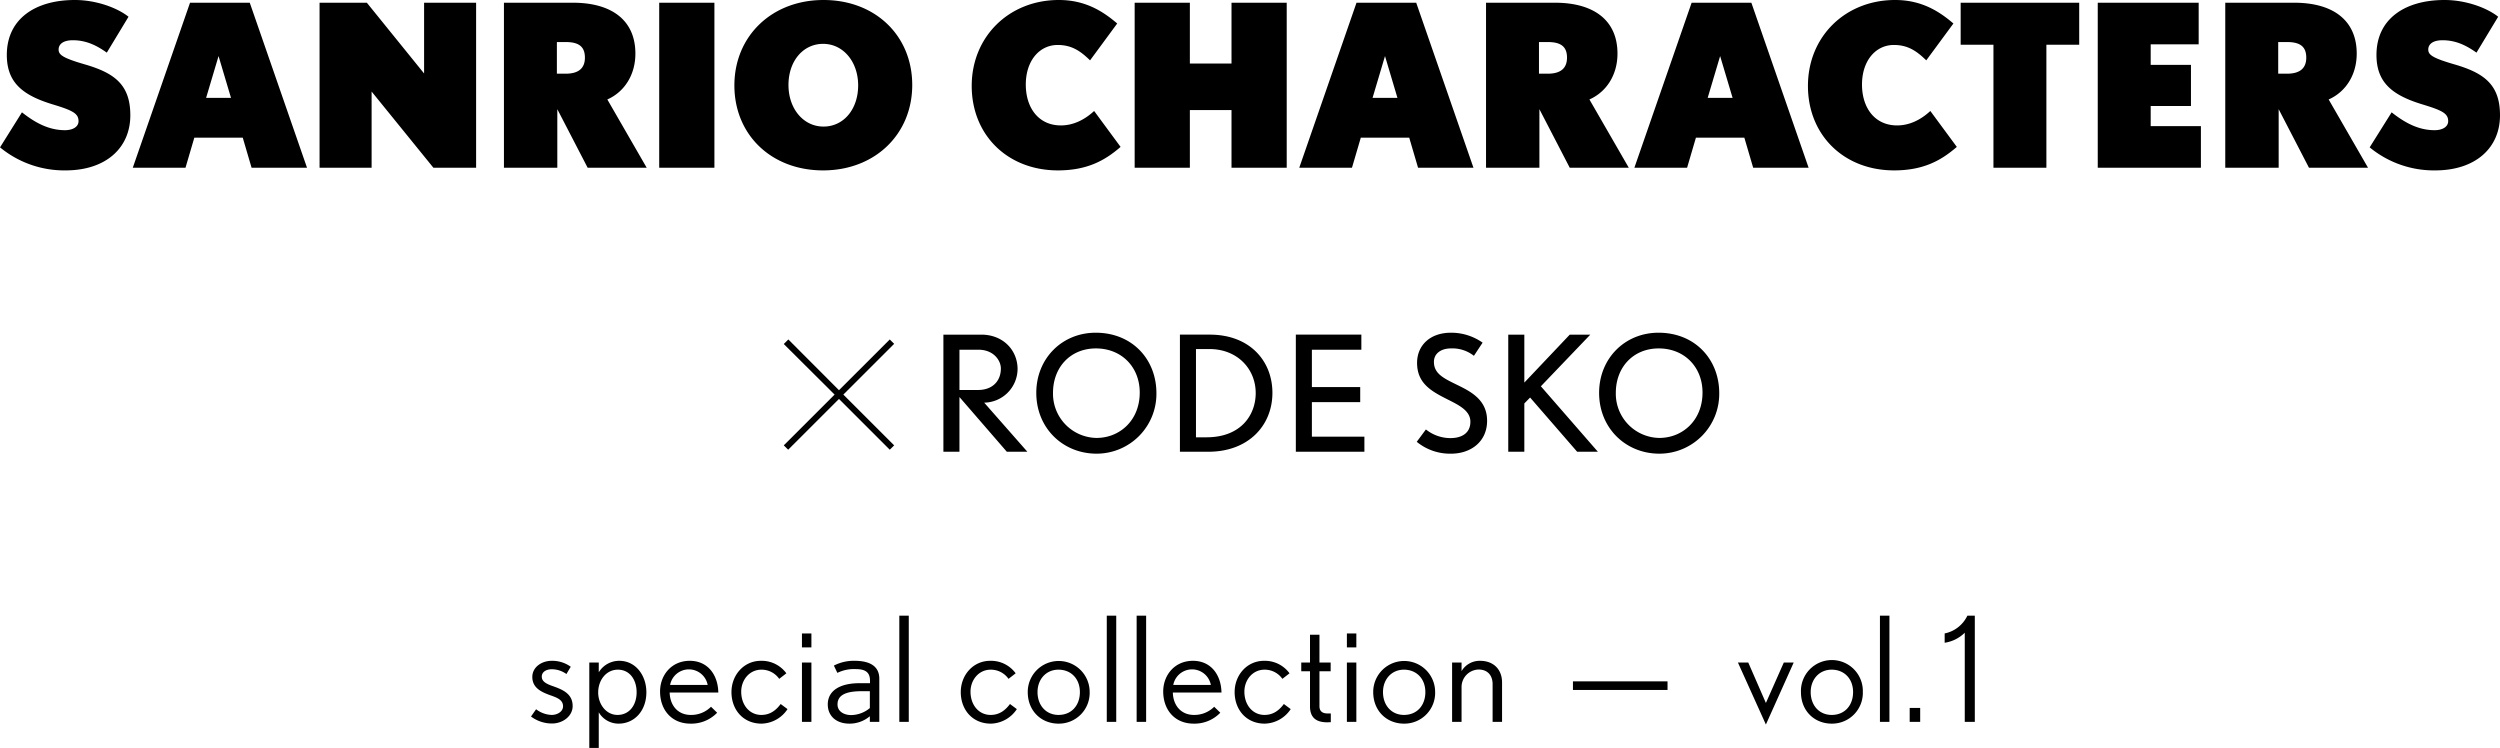<svg id="ttl.svg" xmlns="http://www.w3.org/2000/svg" width="872.22" height="260.94" viewBox="0 0 872.22 260.94">
  <defs>
    <style>
      .cls-1 {
        fill-rule: evenodd;
      }
    </style>
  </defs>
  <g id="グループ_2" data-name="グループ 2">
    <path id="vol.1" class="cls-1" d="M7588.02,2486.43h-3.45l-6.25,14.11-6.15-14.11h-3.61l9.76,21.63Zm24.12,10.21a10.8,10.8,0,1,0-21.59.1c0,6.54,4.67,11.01,10.77,11.01A10.74,10.74,0,0,0,7612.14,2496.64Zm-3.4.1c0,4.57-2.85,7.97-7.47,7.97-4.32,0-7.32-3.3-7.32-7.97,0-4.47,3-7.82,7.32-7.82C7605.64,2488.92,7608.74,2492.07,7608.74,2496.74Zm12.68,10.4v-37.05h-3.31v37.05h3.31Zm10.73,0v-4.87h-3.66v4.87h3.66Zm19.06,0v-37.05h-2.6a11.262,11.262,0,0,1-7.92,6.19v3.25a12.622,12.622,0,0,0,7.01-3.5v31.11h3.51Z" transform="translate(-6962.22 -2255.28)"/>
    <rect id="長方形_584" data-name="長方形 584" x="548.78" y="237.72" width="33" height="3"/>
    <path id="special_collection" data-name="special collection" class="cls-1" d="M7162.01,2501.61c0-4.26-3.45-5.68-6.5-6.8-2.54-.86-4.27-1.68-4.27-3.45,0-1.83,1.83-2.59,3.45-2.59a8.786,8.786,0,0,1,5.14,1.67l1.52-2.53a10.933,10.933,0,0,0-6.66-2.08c-3.45,0-6.75,2.18-6.75,5.63,0,3.86,3.25,5.28,6.14,6.34,2.49,0.87,4.58,1.63,4.58,3.91,0,1.83-1.98,3-3.97,3a9.4,9.4,0,0,1-5.43-1.98l-1.78,2.53a12.12,12.12,0,0,0,7.32,2.44C7158.61,2507.7,7162.01,2505.11,7162.01,2501.61Zm25.72-4.82c0-5.84-3.7-10.96-9.45-10.96a8.331,8.331,0,0,0-7.16,4.01v-3.41h-3.3v29.8h3.3v-12.44a7.994,7.994,0,0,0,6.91,3.96C7183.47,2507.75,7187.73,2503.39,7187.73,2496.79Zm-3.4,0c0,4.57-2.59,7.92-6.66,7.92s-6.75-3.86-6.75-7.82c0-4.36,2.84-7.97,6.86-7.97C7182.04,2488.92,7184.33,2492.58,7184.33,2496.79Zm28.5,0.1c-0.1-5.94-3.51-11.06-9.96-11.06-6.4,0-10.36,5.02-10.36,10.7,0,6.4,4.01,11.22,10.61,11.22a12.5,12.5,0,0,0,9.3-3.81l-2.13-2.08a9.742,9.742,0,0,1-7.06,2.85c-4.58,0-7.27-3.4-7.37-7.82h16.97Zm-3.71-2.64h-13.11A6.671,6.671,0,0,1,7209.12,2494.25Zm27.86,8.43-2.39-1.78c-1.73,2.33-3.81,3.81-6.76,3.81-4.06,0-7.01-3.4-7.01-8.12,0-4.01,2.8-7.67,7.06-7.67a7.513,7.513,0,0,1,6.2,3.2l2.49-1.93a10.643,10.643,0,0,0-8.89-4.36c-5.94,0-10.26,4.97-10.26,10.91,0,6.14,4.06,11.01,10.51,11.01A11.161,11.161,0,0,0,7236.98,2502.68Zm8.33-21.52v-4.88h-3.3v4.88h3.3Zm0,25.98v-20.71h-3.3v20.71h3.3Zm23.69,0v-15.07c0-4.06-2.89-6.24-8.59-6.24a15,15,0,0,0-7.26,1.67l1.22,2.54a13.087,13.087,0,0,1,6.3-1.32c3,0,5.08.76,5.08,4.01v0.91h-3.71c-6.66,0-11.02,2.54-11.02,7.41,0,4.01,2.94,6.7,7.57,6.7a10.917,10.917,0,0,0,7.11-2.59v1.98h3.3Zm-3.3-4.82a10.359,10.359,0,0,1-6.5,2.44c-2.49,0-4.78-1.22-4.78-3.71,0-3.3,2.95-4.62,8.48-4.62h2.8v5.89Zm13.58,4.82v-37.05h-3.3v37.05h3.3Zm37.7-4.46-2.39-1.78c-1.73,2.33-3.81,3.81-6.76,3.81-4.06,0-7.01-3.4-7.01-8.12,0-4.01,2.8-7.67,7.06-7.67a7.513,7.513,0,0,1,6.2,3.2l2.49-1.93a10.629,10.629,0,0,0-8.89-4.36c-5.94,0-10.26,4.97-10.26,10.91,0,6.14,4.06,11.01,10.51,11.01A11.161,11.161,0,0,0,7316.98,2502.68Zm25.41-6.04a10.8,10.8,0,1,0-21.6.1c0,6.54,4.68,11.01,10.77,11.01A10.743,10.743,0,0,0,7342.39,2496.64Zm-3.41.1c0,4.57-2.84,7.97-7.47,7.97-4.31,0-7.31-3.3-7.31-7.97,0-4.47,3-7.82,7.31-7.82C7335.88,2488.92,7338.98,2492.07,7338.98,2496.74Zm12.68,10.4v-37.05h-3.3v37.05h3.3Zm10.43,0v-37.05h-3.31v37.05h3.31Zm26.29-10.25c-0.1-5.94-3.51-11.06-9.96-11.06-6.4,0-10.37,5.02-10.37,10.7,0,6.4,4.02,11.22,10.62,11.22a12.5,12.5,0,0,0,9.3-3.81l-2.13-2.08a9.759,9.759,0,0,1-7.06,2.85c-4.58,0-7.27-3.4-7.37-7.82h16.97Zm-3.71-2.64h-13.11A6.671,6.671,0,0,1,7384.67,2494.25Zm27.86,8.43-2.39-1.78c-1.73,2.33-3.81,3.81-6.76,3.81-4.06,0-7.01-3.4-7.01-8.12,0-4.01,2.79-7.67,7.06-7.67a7.513,7.513,0,0,1,6.2,3.2l2.49-1.93a10.643,10.643,0,0,0-8.89-4.36c-5.95,0-10.26,4.97-10.26,10.91,0,6.14,4.06,11.01,10.51,11.01A11.161,11.161,0,0,0,7412.53,2502.68Zm13.99,4.56v-3.04h-1.11c-1.99,0-2.85-.92-2.85-2.54v-12.18h3.91v-3.05h-3.91v-9.69h-3.3v9.69h-3.05v3.05h3.05v12.23c0,4.11,2.34,5.58,6.04,5.58C7425.41,2507.29,7426.52,2507.24,7426.52,2507.24Zm8.91-26.08v-4.88h-3.3v4.88h3.3Zm0,25.98v-20.71h-3.3v20.71h3.3Zm27.49-10.5a10.8,10.8,0,1,0-21.6.1c0,6.54,4.68,11.01,10.77,11.01A10.743,10.743,0,0,0,7462.92,2496.64Zm-3.41.1c0,4.57-2.84,7.97-7.47,7.97-4.31,0-7.31-3.3-7.31-7.97,0-4.47,3-7.82,7.31-7.82C7456.41,2488.92,7459.51,2492.07,7459.51,2496.74Zm26.76,10.4v-13.75c0-4.57-3-7.56-7.67-7.56a7.33,7.33,0,0,0-6.46,3.6v-3h-3.3v20.71h3.3v-11.98a6.106,6.106,0,0,1,5.95-6.29c3.2,0,4.88,2.13,4.88,5.08v13.19h3.3Z" transform="translate(-6962.22 -2255.28)"/>
  </g>
  <g id="RODE_SKO" data-name="RODE SKO">
    <path id="_" data-name="×" class="cls-1" d="M7256.45,2392.95l17.73-17.71-1.53-1.53-17.72,17.71-17.67-17.71-1.59,1.59,17.73,17.65-17.73,17.71,1.53,1.52,17.73-17.71,17.72,17.71,1.53-1.52Z" transform="translate(-6962.22 -2255.28)"/>
    <path id="RODE_SKO-2" data-name="RODE SKO" class="cls-1" d="M7320.66,2412.89l-15.07-17.13a11.835,11.835,0,0,0,11.65-11.7c0-6.6-5.04-12.03-12.66-12.03h-13.22v40.86h5.6V2393.8l16.53,19.09h7.17Zm-9.25-29.05c0,4.36-2.91,7.5-7.95,7.5h-6.5v-14.05h6.61C7308.89,2377.29,7311.41,2381.04,7311.41,2383.84Zm54.27,8.62c0-11.87-8.51-21.1-21.17-21.1-11.83,0-20.74,9.06-20.74,20.98,0,12.32,9.31,21.22,21.02,21.22A20.863,20.863,0,0,0,7365.68,2392.46Zm-5.82-.23c0,9.8-7.06,15.84-15.07,15.84a15.427,15.427,0,0,1-15.19-15.73c0-8.95,6.11-15.5,14.96-15.5C7353.58,2376.84,7359.86,2383.39,7359.86,2392.23Zm46.29,0.11c0-11.13-7.9-20.31-21.85-20.31h-10.42v40.86h9.92C7397.8,2412.89,7406.15,2403.71,7406.15,2392.34Zm-5.83.06c0,7.61-5.09,15.45-17.2,15.45h-3.64v-30.79h4.71C7393.99,2377.06,7400.32,2384.06,7400.32,2392.4Zm37.92,20.49v-5.27h-18.32v-12.03h16.86v-5.26h-16.86v-13.04h17.26v-5.26h-22.86v40.86h23.92Zm42.81-10.81c0-6.82-4.93-9.79-9.58-12.09-5.05-2.51-8.97-4.03-8.97-8.45,0-3.08,2.69-4.7,5.89-4.7a12.116,12.116,0,0,1,8.06,2.58l3.03-4.59a19,19,0,0,0-11.04-3.47c-7.34,0-11.82,4.47-11.82,10.52,0,7.78,5.94,10.35,11.77,13.32,3.64,1.85,6.83,3.75,6.83,7.22,0,3.86-2.86,5.71-7,5.71a13.722,13.722,0,0,1-8.52-3.02l-3.19,4.31a18.233,18.233,0,0,0,11.99,4.14C7475.33,2413.56,7481.05,2409.42,7481.05,2402.08Zm38.65,10.81-19.89-22.84,17.25-18.02h-7.17l-15.85,16.73v-16.73h-5.61v40.86h5.61v-16.85l2.01-2.07,16.42,18.92h7.23Zm42.34-20.43c0-11.87-8.52-21.1-21.18-21.1-11.82,0-20.73,9.06-20.73,20.98,0,12.32,9.3,21.22,21.01,21.22A20.872,20.872,0,0,0,7562.04,2392.46Zm-5.83-.23c0,9.8-7.06,15.84-15.07,15.84a15.419,15.419,0,0,1-15.18-15.73c0-8.95,6.1-15.5,14.96-15.5C7549.94,2376.84,7556.21,2383.39,7556.21,2392.23Z" transform="translate(-6962.22 -2255.28)"/>
  </g>
  <path id="SANRIO_CHARACTERS" data-name="SANRIO CHARACTERS" class="cls-1" d="M7007.69,2295.5c0-10.81-5.68-14.83-16.1-17.82-7.58-2.21-8.92-3.32-8.92-5.13,0-1.66,1.34-3.23,4.97-3.23,4.27,0,7.9,1.5,11.84,4.33l7.58-12.53c-3.87-3.08-11.21-5.84-18.71-5.84-13.97,0-23.75,6.7-23.75,19.16,0,9.46,5.28,13.96,15.78,17.19,7.03,2.13,9.24,3.16,9.24,5.92,0,1.97-1.98,3.15-4.74,3.15-4.97,0-9.63-1.97-15-6.23l-7.65,12.22a35.22,35.22,0,0,0,22.89,8.04C6999.01,2314.73,7007.69,2307.01,7007.69,2295.5Zm61.64,18.29-19.97-57.56h-20.84l-19.97,57.56h18.39l3.08-10.49h16.89l3.08,10.49h19.34Zm-26.52-24.37h-8.68l4.34-14.58Zm85.52,24.37v-57.56h-18.15v24.68l-19.97-24.68h-16.5v57.56h18.16v-26.57l21.55,26.57h14.91Zm59.51,0-13.73-23.81c5.76-2.53,9.79-8.36,9.79-16.01,0-11.51-8.13-17.74-21.79-17.74h-24.07v57.56h18.62v-20.42l10.58,20.42h20.6Zm-21.55-38.4c0,3.7-2.21,5.6-6.71,5.6h-3.07v-11.04h3.07C7163.93,2269.95,7166.29,2271.37,7166.29,2275.39Zm45.18,38.4v-57.56h-19.26v57.56h19.26Zm69.02-28.86c0-17.19-12.87-29.65-30.95-29.65s-31.1,12.62-31.1,29.81,12.87,29.64,30.95,29.64S7280.49,2302.12,7280.49,2284.93Zm-18.87.16c0,8.28-5.05,14.35-12.08,14.35s-12.23-6.23-12.23-14.51,5.05-14.35,12.08-14.35S7261.62,2276.81,7261.62,2285.09Zm91.56,21.44-9.23-12.53c-3.4,3.15-7.34,5.04-11.61,5.04-7.65,0-12.23-5.99-12.23-14.27s4.74-13.8,11.13-13.8c4.97,0,8.05,2.21,11.29,5.37l9.47-12.86c-4.97-4.26-11.13-8.2-20.37-8.2-17.36,0-30.39,12.78-30.39,29.97s12.56,29.48,30.08,29.48C7341.42,2314.73,7347.66,2311.34,7353.18,2306.53Zm57.96,7.26v-57.56h-19.26v21.21h-14.53v-21.21h-19.26v57.56h19.26v-20.11h14.53v20.11h19.26Zm65.15,0-19.97-57.56h-20.83l-19.97,57.56h18.39l3.08-10.49h16.89l3.08,10.49h19.33Zm-26.52-24.37h-8.68l4.34-14.58Zm80.71,24.37-13.73-23.81c5.76-2.53,9.79-8.36,9.79-16.01,0-11.51-8.13-17.74-21.79-17.74h-24.07v57.56h18.62v-20.42l10.58,20.42h20.6Zm-21.55-38.4c0,3.7-2.21,5.6-6.71,5.6h-3.07v-11.04h3.07C7506.57,2269.95,7508.93,2271.37,7508.93,2275.39Zm84.29,38.4-19.97-57.56h-20.84l-19.97,57.56h18.39l3.08-10.49h16.89l3.08,10.49h19.34Zm-26.52-24.37h-8.69l4.34-14.58Zm78.23,17.11-9.24-12.53c-3.39,3.15-7.34,5.04-11.6,5.04-7.66,0-12.24-5.99-12.24-14.27s4.74-13.8,11.13-13.8c4.98,0,8.05,2.21,11.29,5.37l9.47-12.86c-4.97-4.26-11.13-8.2-20.36-8.2-17.37,0-30.39,12.78-30.39,29.97s12.55,29.48,30.07,29.48C7633.17,2314.73,7639.4,2311.34,7644.93,2306.53Zm42.7-35.64v-14.66h-41.36v14.66h11.44v42.9h18.47v-42.9h11.45Zm42.46,42.9v-14.51h-17.52v-7.02h14.05v-14.35h-14.05v-7.17h16.74v-14.51H7694.1v57.56h35.99Zm58.3,0-13.73-23.81c5.76-2.53,9.79-8.36,9.79-16.01,0-11.51-8.13-17.74-21.79-17.74h-24.07v57.56h18.63v-20.42l10.57,20.42h20.6Zm-21.54-38.4c0,3.7-2.21,5.6-6.71,5.6h-3.08v-11.04h3.08C7764.48,2269.95,7766.85,2271.37,7766.85,2275.39Zm67.59,20.11c0-10.81-5.69-14.83-16.11-17.82-7.57-2.21-8.92-3.32-8.92-5.13,0-1.66,1.35-3.23,4.98-3.23,4.26,0,7.89,1.5,11.84,4.33l7.57-12.53c-3.86-3.08-11.2-5.84-18.7-5.84-13.97,0-23.76,6.7-23.76,19.16,0,9.46,5.29,13.96,15.79,17.19,7.02,2.13,9.23,3.16,9.23,5.92,0,1.97-1.97,3.15-4.74,3.15-4.97,0-9.63-1.97-14.99-6.23l-7.66,12.22a35.22,35.22,0,0,0,22.89,8.04C7825.75,2314.73,7834.44,2307.01,7834.44,2295.5Z" transform="translate(-6962.22 -2255.28)"/>
</svg>
